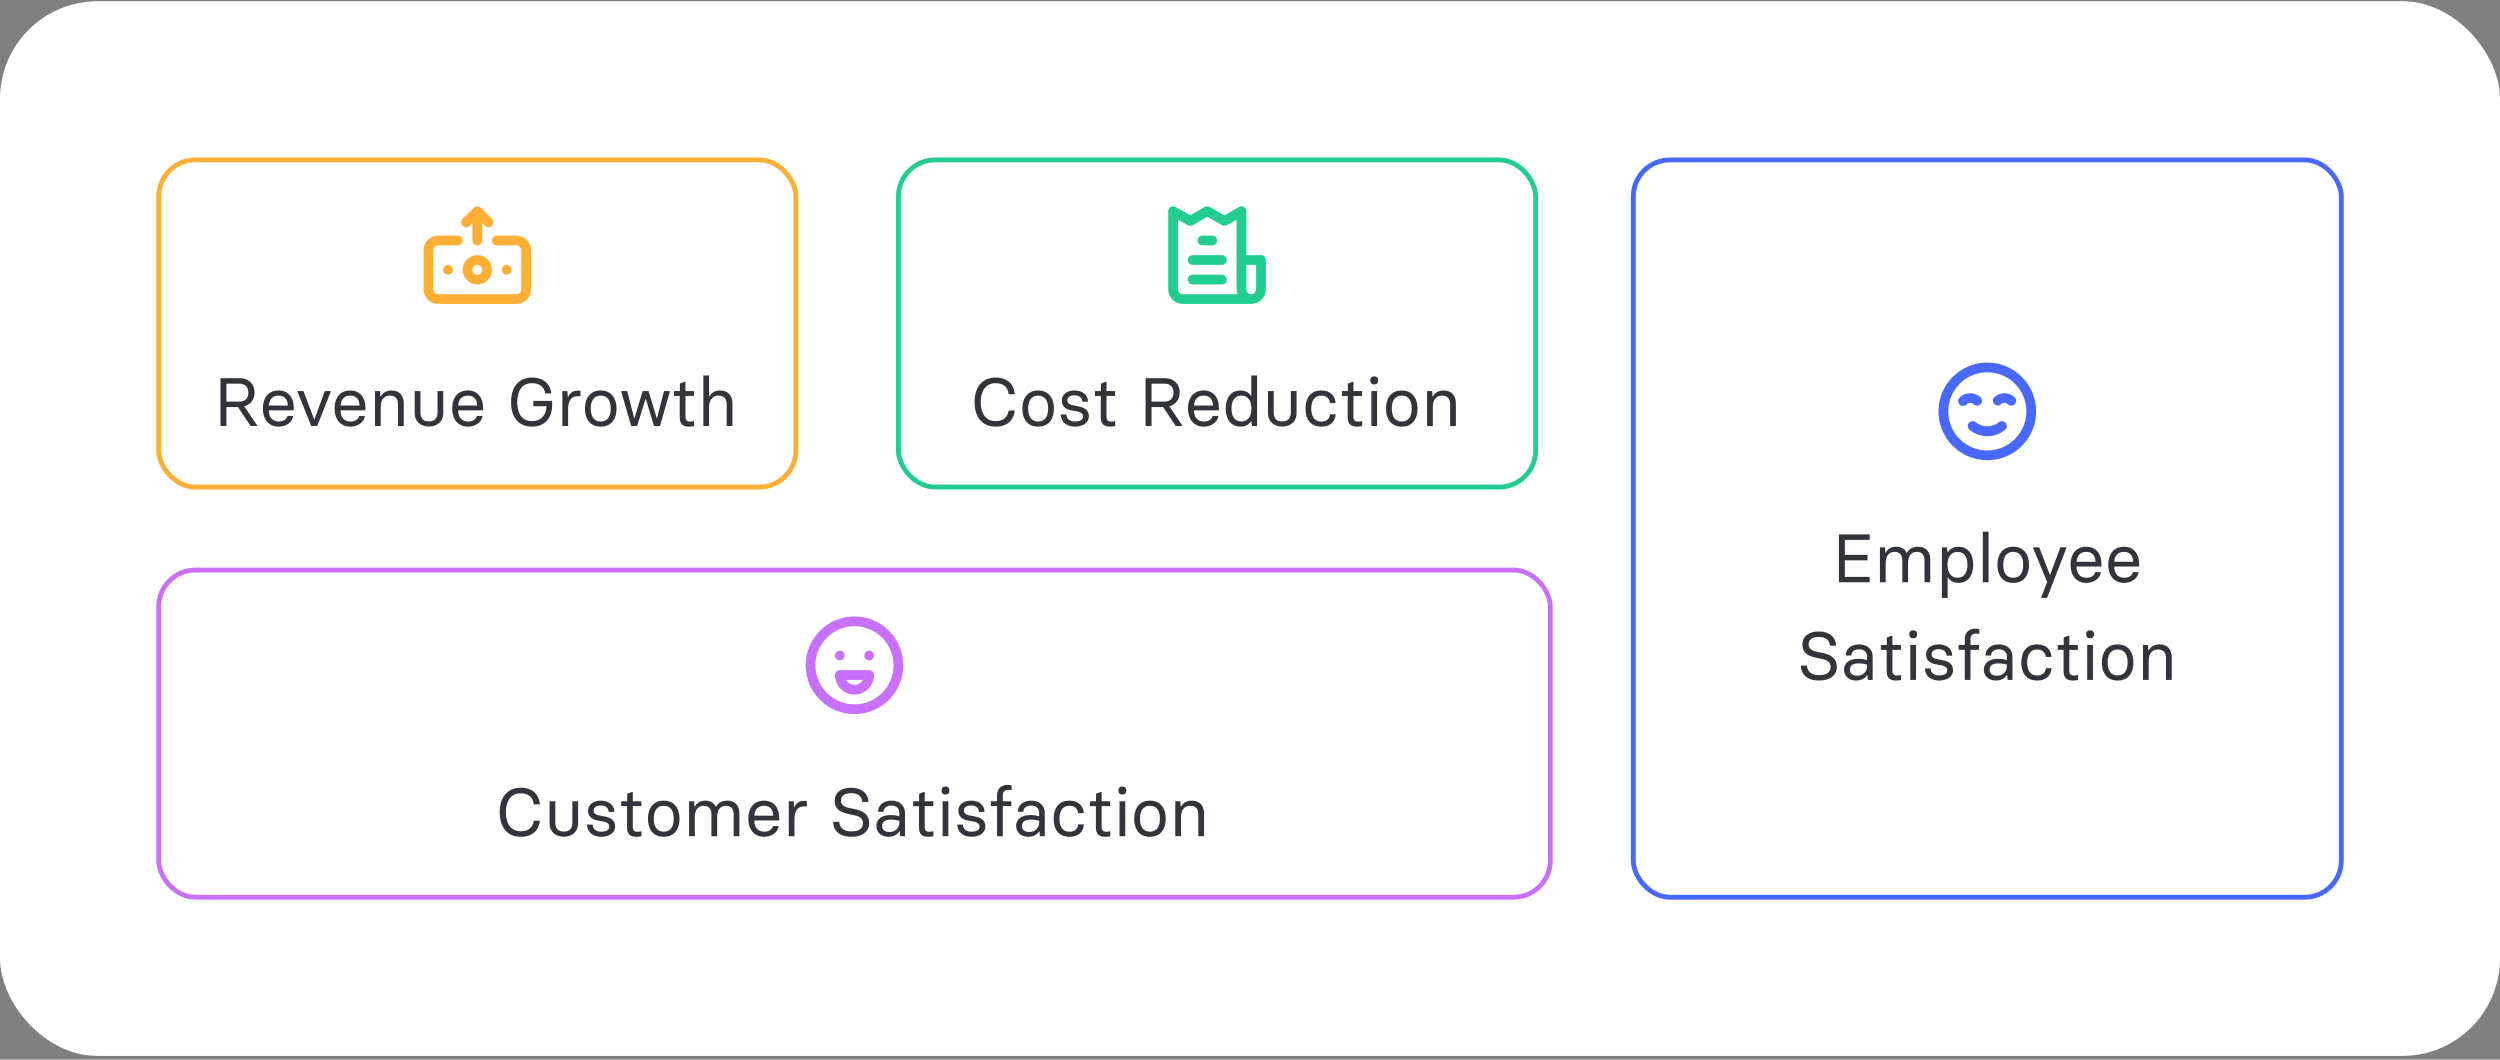 <svg width="512" height="217" viewBox="0 0 512 217" fill="none" xmlns="http://www.w3.org/2000/svg">
<rect x="0" y="0" width="512" height="217" fill="#808080" stroke="none"/>
<rect y="0.25" width="512" height="216" rx="20" fill="white"/>
<rect x="32.5" y="32.75" width="130.5" height="67" rx="7.5" stroke="#FFAF36"/>
<path d="M96.21 46.25L96.75 45.66V49.25C96.75 49.515 96.855 49.77 97.043 49.957C97.23 50.145 97.485 50.25 97.75 50.25C98.015 50.25 98.27 50.145 98.457 49.957C98.645 49.77 98.75 49.515 98.75 49.25V45.66L99.29 46.21C99.381 46.312 99.492 46.395 99.616 46.453C99.74 46.511 99.874 46.543 100.011 46.547C100.148 46.55 100.284 46.526 100.411 46.475C100.539 46.424 100.654 46.347 100.75 46.25C100.844 46.157 100.918 46.046 100.969 45.925C101.02 45.803 101.046 45.672 101.046 45.54C101.046 45.408 101.02 45.277 100.969 45.155C100.918 45.033 100.844 44.923 100.75 44.83L98.46 42.54C98.365 42.449 98.253 42.377 98.13 42.33C97.886 42.23 97.614 42.23 97.37 42.33C97.247 42.377 97.135 42.449 97.04 42.54L94.75 44.79C94.556 44.983 94.448 45.246 94.448 45.52C94.448 45.794 94.556 46.056 94.75 46.25C94.944 46.444 95.206 46.552 95.48 46.552C95.754 46.552 96.016 46.444 96.21 46.25ZM97.75 52.25C97.157 52.25 96.577 52.426 96.083 52.755C95.59 53.085 95.205 53.554 94.978 54.102C94.751 54.65 94.692 55.253 94.808 55.835C94.923 56.417 95.209 56.952 95.629 57.371C96.048 57.791 96.583 58.077 97.165 58.192C97.747 58.308 98.35 58.249 98.898 58.022C99.446 57.794 99.915 57.41 100.244 56.917C100.574 56.423 100.75 55.843 100.75 55.25C100.75 54.454 100.434 53.691 99.871 53.129C99.309 52.566 98.546 52.25 97.75 52.25ZM97.75 56.25C97.552 56.25 97.359 56.191 97.194 56.081C97.03 55.971 96.902 55.815 96.826 55.633C96.75 55.45 96.731 55.249 96.769 55.055C96.808 54.861 96.903 54.683 97.043 54.543C97.183 54.403 97.361 54.308 97.555 54.269C97.749 54.23 97.95 54.25 98.133 54.326C98.315 54.402 98.472 54.53 98.582 54.694C98.691 54.859 98.75 55.052 98.75 55.25C98.75 55.515 98.645 55.77 98.457 55.957C98.27 56.145 98.015 56.25 97.75 56.25ZM90.75 55.25C90.75 55.448 90.809 55.641 90.918 55.806C91.028 55.97 91.185 56.098 91.367 56.174C91.55 56.249 91.751 56.269 91.945 56.231C92.139 56.192 92.317 56.097 92.457 55.957C92.597 55.817 92.692 55.639 92.731 55.445C92.769 55.251 92.75 55.05 92.674 54.867C92.598 54.684 92.47 54.528 92.306 54.418C92.141 54.309 91.948 54.25 91.75 54.25C91.485 54.25 91.23 54.355 91.043 54.543C90.855 54.73 90.75 54.985 90.75 55.25ZM104.75 55.25C104.75 55.052 104.691 54.859 104.581 54.694C104.472 54.53 104.315 54.402 104.133 54.326C103.95 54.25 103.749 54.23 103.555 54.269C103.361 54.308 103.183 54.403 103.043 54.543C102.903 54.683 102.808 54.861 102.769 55.055C102.731 55.249 102.75 55.45 102.826 55.633C102.902 55.815 103.03 55.971 103.194 56.081C103.359 56.191 103.552 56.25 103.75 56.25C104.015 56.25 104.27 56.145 104.457 55.957C104.645 55.77 104.75 55.515 104.75 55.25ZM105.75 48.25H101.75C101.485 48.25 101.23 48.355 101.043 48.543C100.855 48.73 100.75 48.985 100.75 49.25C100.75 49.515 100.855 49.77 101.043 49.957C101.23 50.145 101.485 50.25 101.75 50.25H105.75C106.015 50.25 106.27 50.355 106.457 50.543C106.645 50.73 106.75 50.985 106.75 51.25V59.25C106.75 59.515 106.645 59.77 106.457 59.957C106.27 60.145 106.015 60.25 105.75 60.25H89.75C89.485 60.25 89.23 60.145 89.043 59.957C88.855 59.77 88.75 59.515 88.75 59.25V51.25C88.75 50.985 88.855 50.73 89.043 50.543C89.23 50.355 89.485 50.25 89.75 50.25H93.75C94.015 50.25 94.27 50.145 94.457 49.957C94.645 49.77 94.75 49.515 94.75 49.25C94.75 48.985 94.645 48.73 94.457 48.543C94.27 48.355 94.015 48.25 93.75 48.25H89.75C88.954 48.25 88.191 48.566 87.629 49.129C87.066 49.691 86.75 50.454 86.75 51.25V59.25C86.75 60.045 87.066 60.809 87.629 61.371C88.191 61.934 88.954 62.25 89.75 62.25H105.75C106.546 62.25 107.309 61.934 107.871 61.371C108.434 60.809 108.75 60.045 108.75 59.25V51.25C108.75 50.454 108.434 49.691 107.871 49.129C107.309 48.566 106.546 48.25 105.75 48.25Z" fill="#FFAF36"/>
<path d="M50.022 83.218L52.654 87.11V87.25H51.324L48.748 83.372H46.368V87.25H45.15V77.45H49.028C51.03 77.45 52.136 78.724 52.136 80.39C52.136 81.846 51.296 82.854 50.022 83.218ZM46.368 78.57V82.252H48.958C50.19 82.252 50.862 81.58 50.862 80.404C50.862 79.256 50.19 78.57 48.958 78.57H46.368ZM57.077 87.376C54.963 87.376 53.829 85.78 53.829 83.68C53.829 81.608 54.851 79.97 57.063 79.97C59.079 79.97 60.157 81.468 60.157 83.456V84.03H55.061C55.061 85.388 55.747 86.326 57.077 86.326C58.015 86.326 58.687 85.934 58.883 85.178H60.059C59.863 86.494 58.603 87.376 57.077 87.376ZM55.075 83.05H58.939C58.939 81.916 58.337 81.02 57.063 81.02C55.719 81.02 55.117 81.93 55.075 83.05ZM63.742 87.25L60.928 80.236V80.096H62.146L64.344 85.878H64.4L66.514 80.096H67.732V80.236L64.96 87.25H63.742ZM71.76 87.376C69.647 87.376 68.513 85.78 68.513 83.68C68.513 81.608 69.534 79.97 71.746 79.97C73.763 79.97 74.841 81.468 74.841 83.456V84.03H69.745C69.745 85.388 70.43 86.326 71.76 86.326C72.698 86.326 73.371 85.934 73.567 85.178H74.743C74.546 86.494 73.287 87.376 71.76 87.376ZM69.758 83.05H73.623C73.623 81.916 73.02 81.02 71.746 81.02C70.403 81.02 69.8 81.93 69.758 83.05ZM76.797 87.25V80.096H77.819L77.917 81.216H77.973C78.351 80.488 79.079 79.97 80.185 79.97C81.767 79.97 82.691 80.964 82.691 82.602V87.25H81.515V82.784C81.515 81.664 80.997 81.02 79.863 81.02C78.673 81.02 77.973 81.86 77.973 83.302V87.25H76.797ZM89.605 80.096H90.781V84.646C90.781 86.284 89.591 87.362 87.855 87.362C86.119 87.362 84.929 86.284 84.929 84.646V80.096H86.105V84.45C86.105 85.584 86.609 86.312 87.855 86.312C89.101 86.312 89.605 85.584 89.605 84.45V80.096ZM95.85 87.376C93.736 87.376 92.602 85.78 92.602 83.68C92.602 81.608 93.624 79.97 95.836 79.97C97.852 79.97 98.93 81.468 98.93 83.456V84.03H93.834C93.834 85.388 94.52 86.326 95.85 86.326C96.788 86.326 97.46 85.934 97.656 85.178H98.832C98.636 86.494 97.376 87.376 95.85 87.376ZM93.848 83.05H97.712C97.712 81.916 97.11 81.02 95.836 81.02C94.492 81.02 93.89 81.93 93.848 83.05ZM108.948 87.376C106.12 87.376 104.664 85.36 104.664 82.378C104.664 79.354 106.148 77.324 108.948 77.324C111.328 77.324 112.728 78.654 112.91 80.586H111.65C111.524 79.368 110.614 78.472 108.948 78.472C106.666 78.472 105.924 80.404 105.924 82.378C105.924 84.352 106.666 86.242 108.948 86.242C110.894 86.242 111.916 84.898 111.916 83.204H109.228V82.098H113.078V82.924C113.078 85.626 111.58 87.376 108.948 87.376ZM115.174 87.25V80.096H116.196L116.294 81.3H116.35C116.644 80.502 117.358 80.012 118.24 80.012H118.884V81.146H118.324C116.966 81.146 116.35 82.098 116.35 83.778V87.25H115.174ZM123.03 87.376C120.79 87.376 119.796 85.738 119.796 83.68C119.796 81.622 120.818 79.97 123.03 79.97C125.242 79.97 126.264 81.622 126.264 83.68C126.264 85.724 125.27 87.376 123.03 87.376ZM123.03 86.326C124.486 86.326 125.074 85.22 125.074 83.68C125.074 82.14 124.486 81.02 123.03 81.02C121.574 81.02 120.986 82.154 120.986 83.68C120.986 85.22 121.588 86.326 123.03 86.326ZM129.267 87.25L127.237 80.236V80.096H128.455L129.883 85.654H129.939L131.619 80.096H132.823L134.503 85.654H134.559L135.987 80.096H137.177V80.236L135.161 87.25H133.943L132.263 81.692H132.207L130.485 87.25H129.267ZM141.097 87.376C139.683 87.376 139.207 86.648 139.207 85.458V81.09H138.017V80.096H139.235V78.57L140.243 78.178H140.383V80.096H142.133V81.09H140.383V85.36C140.383 86.046 140.677 86.34 141.321 86.34C141.657 86.34 141.867 86.298 142.021 86.256H142.161V87.264C141.937 87.32 141.545 87.376 141.097 87.376ZM144.049 87.25V76.89H145.225V81.216H145.281C145.659 80.488 146.359 79.97 147.465 79.97C149.047 79.97 149.999 80.964 149.999 82.602V87.25H148.823V82.784C148.823 81.664 148.277 81.02 147.143 81.02C145.981 81.02 145.225 81.888 145.225 83.33V87.25H144.049Z" fill="#31353B"/>
<rect x="184" y="32.75" width="130.5" height="67" rx="7.5" stroke="#23CD90"/>
<path d="M250.25 56.25H244.25C243.985 56.25 243.73 56.355 243.543 56.543C243.355 56.73 243.25 56.985 243.25 57.25C243.25 57.515 243.355 57.77 243.543 57.957C243.73 58.145 243.985 58.25 244.25 58.25H250.25C250.515 58.25 250.77 58.145 250.957 57.957C251.145 57.77 251.25 57.515 251.25 57.25C251.25 56.985 251.145 56.73 250.957 56.543C250.77 56.355 250.515 56.25 250.25 56.25ZM246.25 50.25H248.25C248.515 50.25 248.77 50.145 248.957 49.957C249.145 49.77 249.25 49.515 249.25 49.25C249.25 48.985 249.145 48.73 248.957 48.543C248.77 48.355 248.515 48.25 248.25 48.25H246.25C245.985 48.25 245.73 48.355 245.543 48.543C245.355 48.73 245.25 48.985 245.25 49.25C245.25 49.515 245.355 49.77 245.543 49.957C245.73 50.145 245.985 50.25 246.25 50.25ZM258.25 52.25H255.25V43.25C255.251 43.074 255.205 42.901 255.117 42.748C255.029 42.595 254.903 42.468 254.75 42.38C254.598 42.292 254.426 42.246 254.25 42.246C254.074 42.246 253.902 42.292 253.75 42.38L250.75 44.1L247.75 42.38C247.598 42.292 247.426 42.246 247.25 42.246C247.074 42.246 246.902 42.292 246.75 42.38L243.75 44.1L240.75 42.38C240.598 42.292 240.426 42.246 240.25 42.246C240.074 42.246 239.902 42.292 239.75 42.38C239.597 42.468 239.471 42.595 239.383 42.748C239.295 42.901 239.249 43.074 239.25 43.25V59.25C239.25 60.046 239.566 60.809 240.129 61.371C240.691 61.934 241.454 62.25 242.25 62.25H256.25C257.046 62.25 257.809 61.934 258.371 61.371C258.934 60.809 259.25 60.046 259.25 59.25V53.25C259.25 52.985 259.145 52.73 258.957 52.543C258.77 52.355 258.515 52.25 258.25 52.25ZM242.25 60.25C241.985 60.25 241.73 60.145 241.543 59.957C241.355 59.77 241.25 59.515 241.25 59.25V44.98L243.25 46.12C243.404 46.201 243.576 46.243 243.75 46.243C243.924 46.243 244.096 46.201 244.25 46.12L247.25 44.4L250.25 46.12C250.404 46.201 250.576 46.243 250.75 46.243C250.924 46.243 251.096 46.201 251.25 46.12L253.25 44.98V59.25C253.253 59.591 253.314 59.929 253.43 60.25H242.25ZM257.25 59.25C257.25 59.515 257.145 59.77 256.957 59.957C256.77 60.145 256.515 60.25 256.25 60.25C255.985 60.25 255.73 60.145 255.543 59.957C255.355 59.77 255.25 59.515 255.25 59.25V54.25H257.25V59.25ZM250.25 52.25H244.25C243.985 52.25 243.73 52.355 243.543 52.543C243.355 52.73 243.25 52.985 243.25 53.25C243.25 53.515 243.355 53.77 243.543 53.957C243.73 54.145 243.985 54.25 244.25 54.25H250.25C250.515 54.25 250.77 54.145 250.957 53.957C251.145 53.77 251.25 53.515 251.25 53.25C251.25 52.985 251.145 52.73 250.957 52.543C250.77 52.355 250.515 52.25 250.25 52.25Z" fill="#23CD90"/>
<path d="M203.916 87.376C201.088 87.376 199.59 85.346 199.59 82.364C199.59 79.34 201.116 77.324 203.916 77.324C206.282 77.324 207.626 78.654 207.836 80.726H206.576C206.422 79.368 205.568 78.472 203.916 78.472C201.634 78.472 200.85 80.39 200.85 82.364C200.85 84.338 201.634 86.242 203.916 86.242C205.512 86.242 206.352 85.416 206.59 84.072H207.836C207.57 86.088 206.268 87.376 203.916 87.376ZM212.61 87.376C210.37 87.376 209.376 85.738 209.376 83.68C209.376 81.622 210.398 79.97 212.61 79.97C214.822 79.97 215.844 81.622 215.844 83.68C215.844 85.724 214.85 87.376 212.61 87.376ZM212.61 86.326C214.066 86.326 214.654 85.22 214.654 83.68C214.654 82.14 214.066 81.02 212.61 81.02C211.154 81.02 210.566 82.154 210.566 83.68C210.566 85.22 211.168 86.326 212.61 86.326ZM220.163 87.376C218.469 87.376 217.279 86.452 217.237 84.884H218.413C218.413 85.836 219.141 86.326 220.163 86.326C221.171 86.326 221.801 85.99 221.801 85.304C221.801 84.828 221.479 84.45 220.709 84.282L219.281 84.016C218.105 83.778 217.461 83.064 217.461 82.014C217.461 80.824 218.483 79.97 220.065 79.97C221.675 79.97 222.823 80.852 222.823 82.28H221.675C221.633 81.37 220.961 80.964 220.065 80.964C219.197 80.964 218.595 81.314 218.595 82.014C218.595 82.574 219.057 82.896 219.841 83.022L220.961 83.232C222.305 83.54 222.991 84.072 222.991 85.304C222.991 86.62 221.703 87.376 220.163 87.376ZM227.328 87.376C225.914 87.376 225.438 86.648 225.438 85.458V81.09H224.248V80.096H225.466V78.57L226.474 78.178H226.614V80.096H228.364V81.09H226.614V85.36C226.614 86.046 226.908 86.34 227.552 86.34C227.888 86.34 228.098 86.298 228.252 86.256H228.392V87.264C228.168 87.32 227.776 87.376 227.328 87.376ZM239.489 83.218L242.121 87.11V87.25H240.791L238.215 83.372H235.835V87.25H234.617V77.45H238.495C240.497 77.45 241.603 78.724 241.603 80.39C241.603 81.846 240.763 82.854 239.489 83.218ZM235.835 78.57V82.252H238.425C239.657 82.252 240.329 81.58 240.329 80.404C240.329 79.256 239.657 78.57 238.425 78.57H235.835ZM246.544 87.376C244.43 87.376 243.296 85.78 243.296 83.68C243.296 81.608 244.318 79.97 246.53 79.97C248.546 79.97 249.624 81.468 249.624 83.456V84.03H244.528C244.528 85.388 245.214 86.326 246.544 86.326C247.482 86.326 248.154 85.934 248.35 85.178H249.526C249.33 86.494 248.07 87.376 246.544 87.376ZM244.542 83.05H248.406C248.406 81.916 247.804 81.02 246.53 81.02C245.186 81.02 244.584 81.93 244.542 83.05ZM254.058 87.376C252.182 87.376 251.034 85.976 251.02 83.666C251.034 81.552 252.042 79.97 254.058 79.97C255.122 79.97 255.836 80.46 256.214 81.09H256.27V76.89H257.446V87.25H256.424L256.27 86.256H256.214C255.836 86.886 255.122 87.376 254.058 87.376ZM254.254 86.326C255.682 86.326 256.298 85.094 256.298 83.666C256.298 82.252 255.682 81.02 254.254 81.02C252.77 81.02 252.21 82.238 252.21 83.666C252.21 85.108 252.77 86.326 254.254 86.326ZM264.36 80.096H265.536V84.646C265.536 86.284 264.346 87.362 262.61 87.362C260.874 87.362 259.684 86.284 259.684 84.646V80.096H260.86V84.45C260.86 85.584 261.364 86.312 262.61 86.312C263.856 86.312 264.36 85.584 264.36 84.45V80.096ZM270.606 87.376C268.464 87.376 267.358 85.934 267.358 83.68C267.358 81.454 268.464 79.97 270.592 79.97C272.51 79.97 273.434 81.104 273.532 82.546H272.356C272.286 81.594 271.628 81.02 270.592 81.02C269.122 81.02 268.548 82.21 268.548 83.68C268.548 85.178 269.122 86.34 270.592 86.34C271.656 86.34 272.286 85.794 272.384 84.842H273.56C273.42 86.354 272.468 87.376 270.606 87.376ZM277.9 87.376C276.486 87.376 276.01 86.648 276.01 85.458V81.09H274.82V80.096H276.038V78.57L277.046 78.178H277.186V80.096H278.936V81.09H277.186V85.36C277.186 86.046 277.48 86.34 278.124 86.34C278.46 86.34 278.67 86.298 278.824 86.256H278.964V87.264C278.74 87.32 278.348 87.376 277.9 87.376ZM281.44 78.724C280.894 78.724 280.628 78.402 280.628 77.898C280.628 77.408 280.894 77.086 281.44 77.086C281.972 77.086 282.252 77.408 282.252 77.898C282.252 78.402 281.972 78.724 281.44 78.724ZM280.852 87.25V80.096H282.028V87.25H280.852ZM287.08 87.376C284.84 87.376 283.846 85.738 283.846 83.68C283.846 81.622 284.868 79.97 287.08 79.97C289.292 79.97 290.314 81.622 290.314 83.68C290.314 85.724 289.32 87.376 287.08 87.376ZM287.08 86.326C288.536 86.326 289.124 85.22 289.124 83.68C289.124 82.14 288.536 81.02 287.08 81.02C285.624 81.02 285.036 82.154 285.036 83.68C285.036 85.22 285.638 86.326 287.08 86.326ZM292.268 87.25V80.096H293.29L293.388 81.216H293.444C293.822 80.488 294.55 79.97 295.656 79.97C297.238 79.97 298.162 80.964 298.162 82.602V87.25H296.986V82.784C296.986 81.664 296.468 81.02 295.334 81.02C294.144 81.02 293.444 81.86 293.444 83.302V87.25H292.268Z" fill="#31353B"/>
<rect x="334.5" y="32.75" width="145" height="151" rx="7.5" stroke="#4868FF"/>
<path d="M409.36 86.48C408.692 87.019 407.859 87.313 407 87.313C406.141 87.313 405.308 87.019 404.64 86.48C404.436 86.31 404.173 86.229 403.908 86.253C403.644 86.277 403.4 86.406 403.23 86.61C403.06 86.814 402.979 87.078 403.003 87.342C403.027 87.606 403.156 87.85 403.36 88.02C404.381 88.873 405.67 89.34 407 89.34C408.33 89.34 409.619 88.873 410.64 88.02C410.844 87.85 410.973 87.606 410.997 87.342C411.021 87.078 410.94 86.814 410.77 86.61C410.686 86.509 410.583 86.425 410.466 86.364C410.35 86.303 410.223 86.265 410.092 86.253C409.828 86.229 409.564 86.31 409.36 86.48ZM404.21 82.79C404.397 82.976 404.651 83.081 404.915 83.081C405.179 83.081 405.433 82.976 405.62 82.79C405.806 82.603 405.911 82.349 405.911 82.085C405.911 81.821 405.806 81.567 405.62 81.38C405.048 80.837 404.289 80.534 403.5 80.534C402.711 80.534 401.952 80.837 401.38 81.38C401.275 81.47 401.19 81.58 401.13 81.704C401.07 81.828 401.037 81.963 401.031 82.101C401.026 82.239 401.049 82.376 401.099 82.504C401.15 82.633 401.226 82.749 401.323 82.847C401.421 82.944 401.537 83.02 401.666 83.071C401.794 83.121 401.931 83.144 402.069 83.139C402.207 83.133 402.342 83.1 402.466 83.04C402.59 82.98 402.7 82.895 402.79 82.79C402.883 82.696 402.994 82.622 403.115 82.571C403.237 82.52 403.368 82.494 403.5 82.494C403.632 82.494 403.763 82.52 403.885 82.571C404.006 82.622 404.117 82.696 404.21 82.79ZM412.62 81.38C412.048 80.837 411.289 80.534 410.5 80.534C409.711 80.534 408.952 80.837 408.38 81.38C408.216 81.571 408.131 81.817 408.14 82.069C408.15 82.321 408.254 82.559 408.432 82.738C408.611 82.916 408.849 83.02 409.101 83.03C409.353 83.039 409.599 82.954 409.79 82.79C409.883 82.696 409.994 82.622 410.115 82.571C410.237 82.52 410.368 82.494 410.5 82.494C410.632 82.494 410.763 82.52 410.885 82.571C411.006 82.622 411.117 82.696 411.21 82.79C411.397 82.976 411.651 83.081 411.915 83.081C412.179 83.081 412.433 82.976 412.62 82.79C412.806 82.603 412.911 82.349 412.911 82.085C412.911 81.821 412.806 81.567 412.62 81.38ZM407 74.25C405.022 74.25 403.089 74.837 401.444 75.935C399.8 77.034 398.518 78.596 397.761 80.423C397.004 82.25 396.806 84.261 397.192 86.201C397.578 88.141 398.53 89.922 399.929 91.321C401.327 92.72 403.109 93.672 405.049 94.058C406.989 94.444 409 94.246 410.827 93.489C412.654 92.732 414.216 91.45 415.315 89.806C416.414 88.161 417 86.228 417 84.25C417 82.937 416.741 81.636 416.239 80.423C415.736 79.21 415 78.108 414.071 77.179C413.142 76.25 412.04 75.514 410.827 75.011C409.614 74.509 408.313 74.25 407 74.25ZM407 92.25C405.418 92.25 403.871 91.781 402.555 90.902C401.24 90.023 400.214 88.773 399.609 87.311C399.003 85.85 398.845 84.241 399.154 82.689C399.462 81.137 400.224 79.712 401.343 78.593C402.462 77.474 403.887 76.712 405.439 76.404C406.991 76.095 408.6 76.254 410.061 76.859C411.523 77.465 412.773 78.49 413.652 79.805C414.531 81.121 415 82.668 415 84.25C415 86.372 414.157 88.407 412.657 89.907C411.157 91.407 409.122 92.25 407 92.25Z" fill="#4868FF"/>
<path d="M376.606 119.25V109.45H382.906V110.57H377.824V113.636H382.472V114.756H377.824V118.144H382.906V119.25H376.606ZM392.851 111.97C394.433 111.97 395.315 112.992 395.315 114.602V119.25H394.139V114.784C394.139 113.692 393.649 113.02 392.557 113.02C391.437 113.02 390.765 113.86 390.765 115.302V119.25H389.589V114.784C389.589 113.692 389.099 113.02 388.007 113.02C386.887 113.02 386.187 113.86 386.187 115.302V119.25H385.011V112.096H386.033L386.131 113.216H386.187C386.565 112.488 387.223 111.97 388.329 111.97C389.365 111.97 390.107 112.432 390.485 113.216H390.541C390.919 112.488 391.647 111.97 392.851 111.97ZM397.698 122.456V112.096H398.72L398.874 113.09H398.93C399.308 112.46 400.022 111.97 401.086 111.97C402.962 111.97 404.11 113.37 404.124 115.68C404.11 117.794 403.102 119.376 401.086 119.376C400.022 119.376 399.308 118.886 398.93 118.256H398.874V122.456H397.698ZM400.89 118.326C402.374 118.326 402.934 117.108 402.934 115.68C402.934 114.238 402.374 113.02 400.89 113.02C399.462 113.02 398.846 114.252 398.846 115.68C398.846 117.094 399.462 118.326 400.89 118.326ZM406.079 119.25V108.89H407.255V119.25H406.079ZM412.308 119.376C410.068 119.376 409.074 117.738 409.074 115.68C409.074 113.622 410.096 111.97 412.308 111.97C414.52 111.97 415.542 113.622 415.542 115.68C415.542 117.724 414.548 119.376 412.308 119.376ZM412.308 118.326C413.764 118.326 414.352 117.22 414.352 115.68C414.352 114.14 413.764 113.02 412.308 113.02C410.852 113.02 410.264 114.154 410.264 115.68C410.264 117.22 410.866 118.326 412.308 118.326ZM418.045 122.456V122.316L419.263 119.194L419.249 119.166L416.379 112.236V112.096H417.639L419.809 117.71H419.865L421.965 112.096H423.197V112.236L419.235 122.456H418.045ZM427.293 119.376C425.179 119.376 424.045 117.78 424.045 115.68C424.045 113.608 425.067 111.97 427.279 111.97C429.295 111.97 430.373 113.468 430.373 115.456V116.03H425.277C425.277 117.388 425.963 118.326 427.293 118.326C428.231 118.326 428.903 117.934 429.099 117.178H430.275C430.079 118.494 428.819 119.376 427.293 119.376ZM425.291 115.05H429.155C429.155 113.916 428.553 113.02 427.279 113.02C425.935 113.02 425.333 113.93 425.291 115.05ZM435.017 119.376C432.903 119.376 431.769 117.78 431.769 115.68C431.769 113.608 432.791 111.97 435.003 111.97C437.019 111.97 438.097 113.468 438.097 115.456V116.03H433.001C433.001 117.388 433.687 118.326 435.017 118.326C435.955 118.326 436.627 117.934 436.823 117.178H437.999C437.803 118.494 436.543 119.376 435.017 119.376ZM433.015 115.05H436.879C436.879 113.916 436.277 113.02 435.003 113.02C433.659 113.02 433.057 113.93 433.015 115.05ZM372.52 139.376C370.14 139.376 368.866 138.158 368.81 136.31H370.056C370.126 137.528 370.98 138.27 372.52 138.27C374.074 138.27 374.914 137.71 374.914 136.562C374.914 135.61 374.228 135.19 373.164 134.966L371.736 134.658C370.042 134.294 369.132 133.51 369.132 132.012C369.132 130.36 370.364 129.324 372.534 129.324C374.634 129.324 376.006 130.5 376.02 132.236H374.774C374.718 131.172 374.018 130.444 372.506 130.444C371.246 130.444 370.406 130.906 370.406 132.012C370.406 132.81 371.036 133.244 372.072 133.468L373.402 133.748C375.222 134.126 376.188 135.064 376.188 136.562C376.188 138.312 374.788 139.376 372.52 139.376ZM380.148 139.376C378.594 139.376 377.656 138.41 377.656 137.164C377.656 135.96 378.51 134.924 380.61 134.924C381.366 134.924 381.926 135.05 382.374 135.176V134.462C382.374 133.664 381.884 132.978 380.722 132.978C379.672 132.978 379.154 133.566 379.14 134.252H378.006C378.006 132.88 379.154 131.97 380.722 131.97C382.556 131.97 383.522 133.076 383.522 134.434V139.25H382.528L382.444 138.242H382.388C381.954 138.97 381.156 139.376 380.148 139.376ZM380.358 138.396C381.576 138.396 382.374 137.514 382.374 136.478V136.114C381.786 135.932 381.24 135.862 380.61 135.862C379.448 135.862 378.846 136.31 378.846 137.15C378.846 137.864 379.322 138.396 380.358 138.396ZM388.28 139.376C386.866 139.376 386.39 138.648 386.39 137.458V133.09H385.2V132.096H386.418V130.57L387.426 130.178H387.566V132.096H389.316V133.09H387.566V137.36C387.566 138.046 387.86 138.34 388.504 138.34C388.84 138.34 389.05 138.298 389.204 138.256H389.344V139.264C389.12 139.32 388.728 139.376 388.28 139.376ZM391.82 130.724C391.274 130.724 391.008 130.402 391.008 129.898C391.008 129.408 391.274 129.086 391.82 129.086C392.352 129.086 392.632 129.408 392.632 129.898C392.632 130.402 392.352 130.724 391.82 130.724ZM391.232 139.25V132.096H392.408V139.25H391.232ZM397.152 139.376C395.458 139.376 394.268 138.452 394.226 136.884H395.402C395.402 137.836 396.13 138.326 397.152 138.326C398.16 138.326 398.79 137.99 398.79 137.304C398.79 136.828 398.468 136.45 397.698 136.282L396.27 136.016C395.094 135.778 394.45 135.064 394.45 134.014C394.45 132.824 395.472 131.97 397.054 131.97C398.664 131.97 399.812 132.852 399.812 134.28H398.664C398.622 133.37 397.95 132.964 397.054 132.964C396.186 132.964 395.584 133.314 395.584 134.014C395.584 134.574 396.046 134.896 396.83 135.022L397.95 135.232C399.294 135.54 399.98 136.072 399.98 137.304C399.98 138.62 398.692 139.376 397.152 139.376ZM402.385 139.25V133.076H401.111V132.096H402.385V130.85C402.385 129.618 403.183 128.75 404.471 128.75C404.849 128.75 405.115 128.792 405.367 128.848V129.828C405.157 129.786 404.905 129.758 404.667 129.758C403.967 129.758 403.561 130.15 403.561 130.85V132.096H405.297V133.076H403.561V139.25H402.385ZM408.777 139.376C407.223 139.376 406.285 138.41 406.285 137.164C406.285 135.96 407.139 134.924 409.239 134.924C409.995 134.924 410.555 135.05 411.003 135.176V134.462C411.003 133.664 410.513 132.978 409.351 132.978C408.301 132.978 407.783 133.566 407.769 134.252H406.635C406.635 132.88 407.783 131.97 409.351 131.97C411.185 131.97 412.151 133.076 412.151 134.434V139.25H411.157L411.073 138.242H411.017C410.583 138.97 409.785 139.376 408.777 139.376ZM408.987 138.396C410.205 138.396 411.003 137.514 411.003 136.478V136.114C410.415 135.932 409.869 135.862 409.239 135.862C408.077 135.862 407.475 136.31 407.475 137.15C407.475 137.864 407.951 138.396 408.987 138.396ZM417.217 139.376C415.075 139.376 413.969 137.934 413.969 135.68C413.969 133.454 415.075 131.97 417.203 131.97C419.121 131.97 420.045 133.104 420.143 134.546H418.967C418.897 133.594 418.239 133.02 417.203 133.02C415.733 133.02 415.159 134.21 415.159 135.68C415.159 137.178 415.733 138.34 417.203 138.34C418.267 138.34 418.897 137.794 418.995 136.842H420.171C420.031 138.354 419.079 139.376 417.217 139.376ZM424.51 139.376C423.096 139.376 422.62 138.648 422.62 137.458V133.09H421.43V132.096H422.648V130.57L423.656 130.178H423.796V132.096H425.546V133.09H423.796V137.36C423.796 138.046 424.09 138.34 424.734 138.34C425.07 138.34 425.28 138.298 425.434 138.256H425.574V139.264C425.35 139.32 424.958 139.376 424.51 139.376ZM428.05 130.724C427.504 130.724 427.238 130.402 427.238 129.898C427.238 129.408 427.504 129.086 428.05 129.086C428.582 129.086 428.862 129.408 428.862 129.898C428.862 130.402 428.582 130.724 428.05 130.724ZM427.462 139.25V132.096H428.638V139.25H427.462ZM433.691 139.376C431.451 139.376 430.457 137.738 430.457 135.68C430.457 133.622 431.479 131.97 433.691 131.97C435.903 131.97 436.925 133.622 436.925 135.68C436.925 137.724 435.931 139.376 433.691 139.376ZM433.691 138.326C435.147 138.326 435.735 137.22 435.735 135.68C435.735 134.14 435.147 133.02 433.691 133.02C432.235 133.02 431.647 134.154 431.647 135.68C431.647 137.22 432.249 138.326 433.691 138.326ZM438.878 139.25V132.096H439.9L439.998 133.216H440.054C440.432 132.488 441.16 131.97 442.266 131.97C443.848 131.97 444.772 132.964 444.772 134.602V139.25H443.596V134.784C443.596 133.664 443.078 133.02 441.944 133.02C440.754 133.02 440.054 133.86 440.054 135.302V139.25H438.878Z" fill="#31353B"/>
<rect x="32.5" y="116.75" width="285" height="67" rx="7.5" stroke="#C971FF"/>
<path d="M172 135.25C172.198 135.25 172.391 135.191 172.556 135.081C172.72 134.972 172.848 134.815 172.924 134.633C173 134.45 173.019 134.249 172.981 134.055C172.942 133.861 172.847 133.683 172.707 133.543C172.567 133.403 172.389 133.308 172.195 133.269C172.001 133.231 171.8 133.25 171.617 133.326C171.435 133.402 171.278 133.53 171.169 133.694C171.059 133.859 171 134.052 171 134.25C171 134.515 171.105 134.77 171.293 134.957C171.48 135.145 171.735 135.25 172 135.25ZM175 126.25C173.022 126.25 171.089 126.836 169.444 127.935C167.8 129.034 166.518 130.596 165.761 132.423C165.004 134.25 164.806 136.261 165.192 138.201C165.578 140.141 166.53 141.923 167.929 143.321C169.327 144.72 171.109 145.672 173.049 146.058C174.989 146.444 177 146.246 178.827 145.489C180.654 144.732 182.216 143.45 183.315 141.806C184.414 140.161 185 138.228 185 136.25C185 134.937 184.741 133.636 184.239 132.423C183.736 131.21 183 130.108 182.071 129.179C181.142 128.25 180.04 127.514 178.827 127.011C177.614 126.509 176.313 126.25 175 126.25ZM175 144.25C173.418 144.25 171.871 143.781 170.555 142.902C169.24 142.023 168.214 140.773 167.609 139.311C167.003 137.85 166.845 136.241 167.154 134.689C167.462 133.137 168.224 131.712 169.343 130.593C170.462 129.474 171.887 128.712 173.439 128.404C174.991 128.095 176.6 128.253 178.061 128.859C179.523 129.464 180.773 130.49 181.652 131.805C182.531 133.121 183 134.668 183 136.25C183 138.372 182.157 140.407 180.657 141.907C179.157 143.407 177.122 144.25 175 144.25ZM178 137.25H172C171.735 137.25 171.48 137.355 171.293 137.543C171.105 137.73 171 137.985 171 138.25C171 139.311 171.421 140.328 172.172 141.078C172.922 141.829 173.939 142.25 175 142.25C176.061 142.25 177.078 141.829 177.828 141.078C178.579 140.328 179 139.311 179 138.25C179 137.985 178.895 137.73 178.707 137.543C178.52 137.355 178.265 137.25 178 137.25ZM175 140.25C174.649 140.25 174.305 140.157 174.001 139.982C173.698 139.806 173.445 139.554 173.27 139.25H176.73C176.555 139.554 176.302 139.806 175.999 139.982C175.695 140.157 175.351 140.25 175 140.25ZM178 133.25C177.802 133.25 177.609 133.309 177.444 133.419C177.28 133.528 177.152 133.685 177.076 133.867C177 134.05 176.981 134.251 177.019 134.445C177.058 134.639 177.153 134.817 177.293 134.957C177.433 135.097 177.611 135.192 177.805 135.231C177.999 135.269 178.2 135.25 178.383 135.174C178.565 135.098 178.722 134.97 178.831 134.806C178.941 134.641 179 134.448 179 134.25C179 133.985 178.895 133.73 178.707 133.543C178.52 133.355 178.265 133.25 178 133.25Z" fill="#C971FF"/>
<path d="M106.666 171.376C103.838 171.376 102.34 169.346 102.34 166.364C102.34 163.34 103.866 161.324 106.666 161.324C109.032 161.324 110.376 162.654 110.586 164.726H109.326C109.172 163.368 108.318 162.472 106.666 162.472C104.384 162.472 103.6 164.39 103.6 166.364C103.6 168.338 104.384 170.242 106.666 170.242C108.262 170.242 109.102 169.416 109.34 168.072H110.586C110.32 170.088 109.018 171.376 106.666 171.376ZM117.222 164.096H118.398V168.646C118.398 170.284 117.208 171.362 115.472 171.362C113.736 171.362 112.546 170.284 112.546 168.646V164.096H113.722V168.45C113.722 169.584 114.226 170.312 115.472 170.312C116.718 170.312 117.222 169.584 117.222 168.45V164.096ZM123.146 171.376C121.452 171.376 120.262 170.452 120.22 168.884H121.396C121.396 169.836 122.124 170.326 123.146 170.326C124.154 170.326 124.784 169.99 124.784 169.304C124.784 168.828 124.462 168.45 123.692 168.282L122.264 168.016C121.088 167.778 120.444 167.064 120.444 166.014C120.444 164.824 121.466 163.97 123.048 163.97C124.658 163.97 125.806 164.852 125.806 166.28H124.658C124.616 165.37 123.944 164.964 123.048 164.964C122.18 164.964 121.578 165.314 121.578 166.014C121.578 166.574 122.04 166.896 122.824 167.022L123.944 167.232C125.288 167.54 125.974 168.072 125.974 169.304C125.974 170.62 124.686 171.376 123.146 171.376ZM130.31 171.376C128.896 171.376 128.42 170.648 128.42 169.458V165.09H127.23V164.096H128.448V162.57L129.456 162.178H129.596V164.096H131.346V165.09H129.596V169.36C129.596 170.046 129.89 170.34 130.534 170.34C130.87 170.34 131.08 170.298 131.234 170.256H131.374V171.264C131.15 171.32 130.758 171.376 130.31 171.376ZM135.936 171.376C133.696 171.376 132.702 169.738 132.702 167.68C132.702 165.622 133.724 163.97 135.936 163.97C138.148 163.97 139.17 165.622 139.17 167.68C139.17 169.724 138.176 171.376 135.936 171.376ZM135.936 170.326C137.392 170.326 137.98 169.22 137.98 167.68C137.98 166.14 137.392 165.02 135.936 165.02C134.48 165.02 133.892 166.154 133.892 167.68C133.892 169.22 134.494 170.326 135.936 170.326ZM148.963 163.97C150.545 163.97 151.427 164.992 151.427 166.602V171.25H150.251V166.784C150.251 165.692 149.761 165.02 148.669 165.02C147.549 165.02 146.877 165.86 146.877 167.302V171.25H145.701V166.784C145.701 165.692 145.211 165.02 144.119 165.02C142.999 165.02 142.299 165.86 142.299 167.302V171.25H141.123V164.096H142.145L142.243 165.216H142.299C142.677 164.488 143.335 163.97 144.441 163.97C145.477 163.97 146.219 164.432 146.597 165.216H146.653C147.031 164.488 147.759 163.97 148.963 163.97ZM156.499 171.376C154.385 171.376 153.251 169.78 153.251 167.68C153.251 165.608 154.273 163.97 156.485 163.97C158.501 163.97 159.579 165.468 159.579 167.456V168.03H154.483C154.483 169.388 155.169 170.326 156.499 170.326C157.437 170.326 158.109 169.934 158.305 169.178H159.481C159.285 170.494 158.025 171.376 156.499 171.376ZM154.497 167.05H158.361C158.361 165.916 157.759 165.02 156.485 165.02C155.141 165.02 154.539 165.93 154.497 167.05ZM161.535 171.25V164.096H162.557L162.655 165.3H162.711C163.005 164.502 163.719 164.012 164.601 164.012H165.245V165.146H164.685C163.327 165.146 162.711 166.098 162.711 167.778V171.25H161.535ZM174.338 171.376C171.958 171.376 170.684 170.158 170.628 168.31H171.874C171.944 169.528 172.798 170.27 174.338 170.27C175.892 170.27 176.732 169.71 176.732 168.562C176.732 167.61 176.046 167.19 174.982 166.966L173.554 166.658C171.86 166.294 170.95 165.51 170.95 164.012C170.95 162.36 172.182 161.324 174.352 161.324C176.452 161.324 177.824 162.5 177.838 164.236H176.592C176.536 163.172 175.836 162.444 174.324 162.444C173.064 162.444 172.224 162.906 172.224 164.012C172.224 164.81 172.854 165.244 173.89 165.468L175.22 165.748C177.04 166.126 178.006 167.064 178.006 168.562C178.006 170.312 176.606 171.376 174.338 171.376ZM181.965 171.376C180.411 171.376 179.473 170.41 179.473 169.164C179.473 167.96 180.327 166.924 182.427 166.924C183.183 166.924 183.743 167.05 184.191 167.176V166.462C184.191 165.664 183.701 164.978 182.539 164.978C181.489 164.978 180.971 165.566 180.957 166.252H179.823C179.823 164.88 180.971 163.97 182.539 163.97C184.373 163.97 185.339 165.076 185.339 166.434V171.25H184.345L184.261 170.242H184.205C183.771 170.97 182.973 171.376 181.965 171.376ZM182.175 170.396C183.393 170.396 184.191 169.514 184.191 168.478V168.114C183.603 167.932 183.057 167.862 182.427 167.862C181.265 167.862 180.663 168.31 180.663 169.15C180.663 169.864 181.139 170.396 182.175 170.396ZM190.097 171.376C188.683 171.376 188.207 170.648 188.207 169.458V165.09H187.017V164.096H188.235V162.57L189.243 162.178H189.383V164.096H191.133V165.09H189.383V169.36C189.383 170.046 189.677 170.34 190.321 170.34C190.657 170.34 190.867 170.298 191.021 170.256H191.161V171.264C190.937 171.32 190.545 171.376 190.097 171.376ZM193.637 162.724C193.091 162.724 192.825 162.402 192.825 161.898C192.825 161.408 193.091 161.086 193.637 161.086C194.169 161.086 194.449 161.408 194.449 161.898C194.449 162.402 194.169 162.724 193.637 162.724ZM193.049 171.25V164.096H194.225V171.25H193.049ZM198.97 171.376C197.276 171.376 196.086 170.452 196.044 168.884H197.22C197.22 169.836 197.948 170.326 198.97 170.326C199.978 170.326 200.608 169.99 200.608 169.304C200.608 168.828 200.286 168.45 199.516 168.282L198.088 168.016C196.912 167.778 196.268 167.064 196.268 166.014C196.268 164.824 197.29 163.97 198.872 163.97C200.482 163.97 201.63 164.852 201.63 166.28H200.482C200.44 165.37 199.768 164.964 198.872 164.964C198.004 164.964 197.402 165.314 197.402 166.014C197.402 166.574 197.864 166.896 198.648 167.022L199.768 167.232C201.112 167.54 201.798 168.072 201.798 169.304C201.798 170.62 200.51 171.376 198.97 171.376ZM204.202 171.25V165.076H202.928V164.096H204.202V162.85C204.202 161.618 205 160.75 206.288 160.75C206.666 160.75 206.932 160.792 207.184 160.848V161.828C206.974 161.786 206.722 161.758 206.484 161.758C205.784 161.758 205.378 162.15 205.378 162.85V164.096H207.114V165.076H205.378V171.25H204.202ZM210.594 171.376C209.04 171.376 208.102 170.41 208.102 169.164C208.102 167.96 208.956 166.924 211.056 166.924C211.812 166.924 212.372 167.05 212.82 167.176V166.462C212.82 165.664 212.33 164.978 211.168 164.978C210.118 164.978 209.6 165.566 209.586 166.252H208.452C208.452 164.88 209.6 163.97 211.168 163.97C213.002 163.97 213.968 165.076 213.968 166.434V171.25H212.974L212.89 170.242H212.834C212.4 170.97 211.602 171.376 210.594 171.376ZM210.804 170.396C212.022 170.396 212.82 169.514 212.82 168.478V168.114C212.232 167.932 211.686 167.862 211.056 167.862C209.894 167.862 209.292 168.31 209.292 169.15C209.292 169.864 209.768 170.396 210.804 170.396ZM219.034 171.376C216.892 171.376 215.786 169.934 215.786 167.68C215.786 165.454 216.892 163.97 219.02 163.97C220.938 163.97 221.862 165.104 221.96 166.546H220.784C220.714 165.594 220.056 165.02 219.02 165.02C217.55 165.02 216.976 166.21 216.976 167.68C216.976 169.178 217.55 170.34 219.02 170.34C220.084 170.34 220.714 169.794 220.812 168.842H221.988C221.848 170.354 220.896 171.376 219.034 171.376ZM226.328 171.376C224.914 171.376 224.438 170.648 224.438 169.458V165.09H223.248V164.096H224.466V162.57L225.474 162.178H225.614V164.096H227.364V165.09H225.614V169.36C225.614 170.046 225.908 170.34 226.552 170.34C226.888 170.34 227.098 170.298 227.252 170.256H227.392V171.264C227.168 171.32 226.776 171.376 226.328 171.376ZM229.868 162.724C229.322 162.724 229.056 162.402 229.056 161.898C229.056 161.408 229.322 161.086 229.868 161.086C230.4 161.086 230.68 161.408 230.68 161.898C230.68 162.402 230.4 162.724 229.868 162.724ZM229.28 171.25V164.096H230.456V171.25H229.28ZM235.508 171.376C233.268 171.376 232.274 169.738 232.274 167.68C232.274 165.622 233.296 163.97 235.508 163.97C237.72 163.97 238.742 165.622 238.742 167.68C238.742 169.724 237.748 171.376 235.508 171.376ZM235.508 170.326C236.964 170.326 237.552 169.22 237.552 167.68C237.552 166.14 236.964 165.02 235.508 165.02C234.052 165.02 233.464 166.154 233.464 167.68C233.464 169.22 234.066 170.326 235.508 170.326ZM240.696 171.25V164.096H241.718L241.816 165.216H241.872C242.25 164.488 242.978 163.97 244.084 163.97C245.666 163.97 246.59 164.964 246.59 166.602V171.25H245.414V166.784C245.414 165.664 244.896 165.02 243.762 165.02C242.572 165.02 241.872 165.86 241.872 167.302V171.25H240.696Z" fill="#31353B"/>
</svg>
